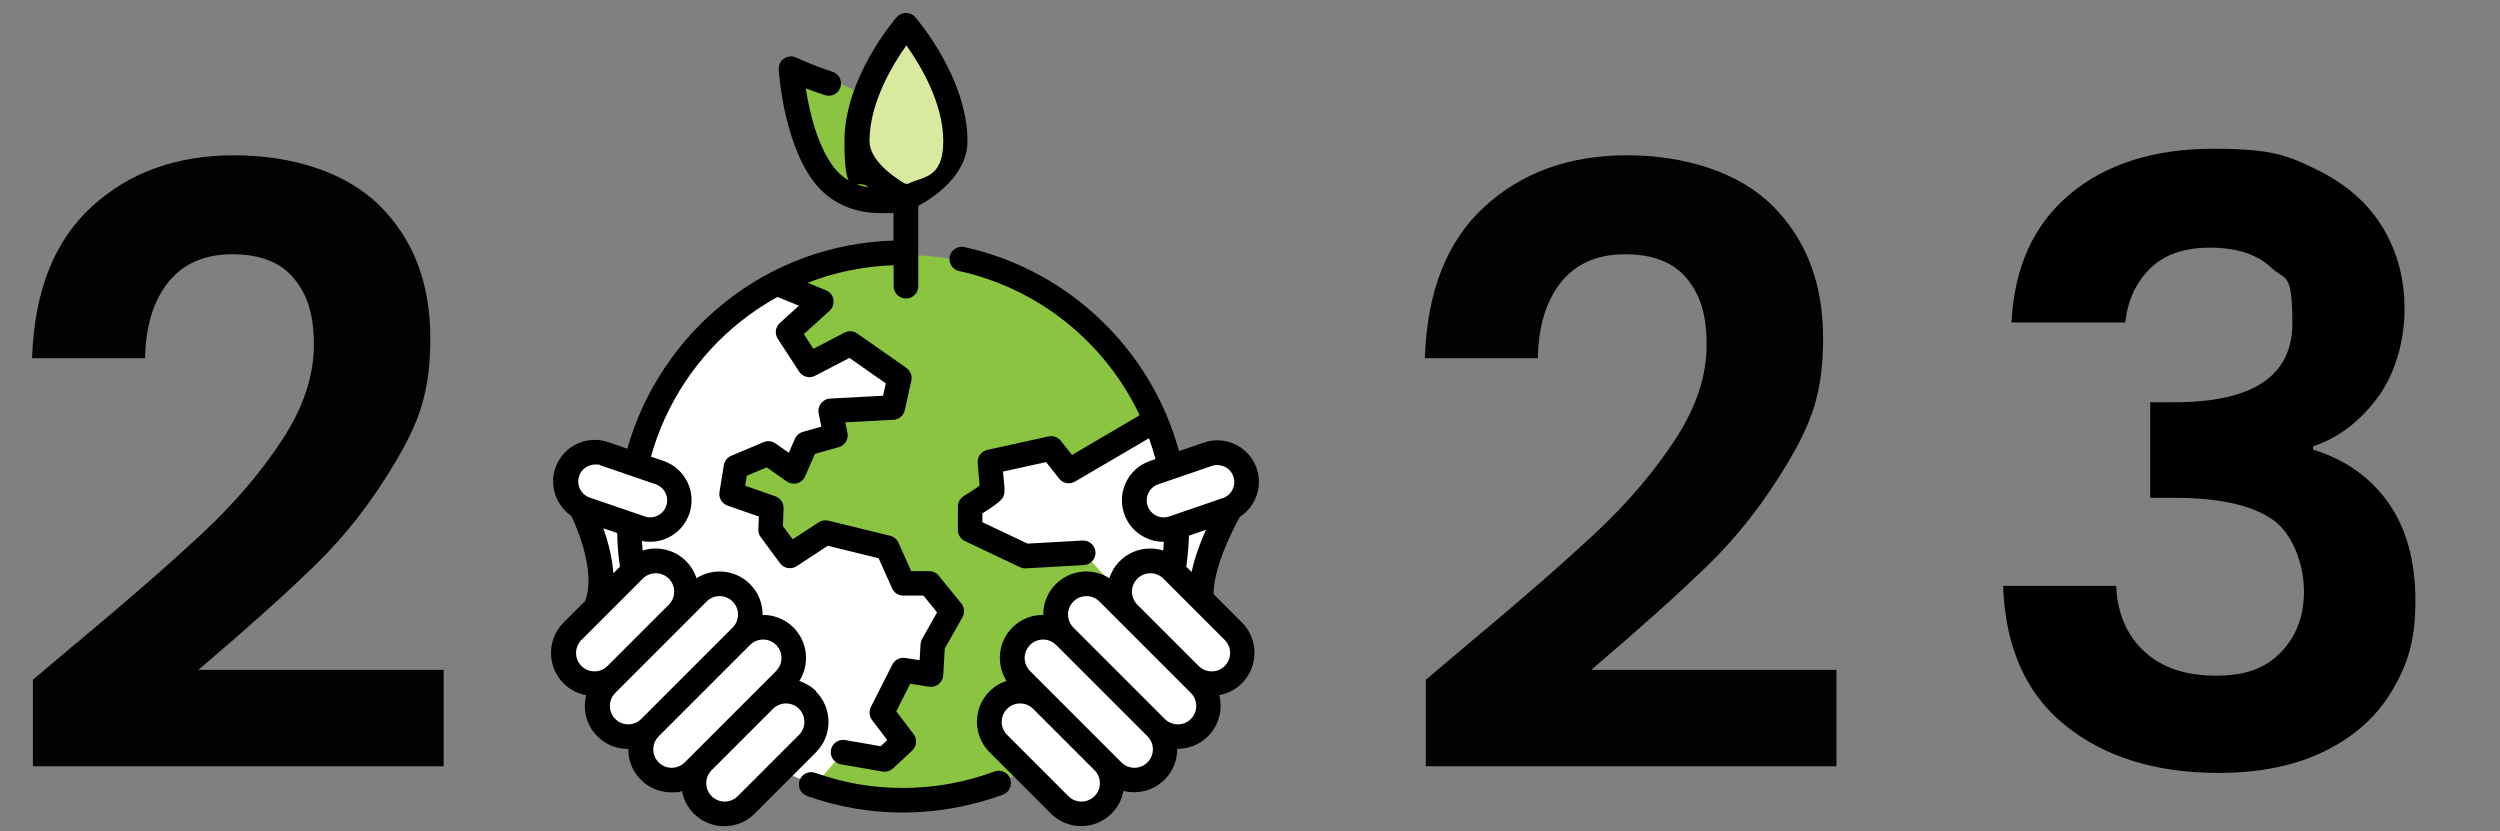 <?xml version="1.0" encoding="UTF-8"?>
<svg id="Capa_2" data-name="Capa 2" xmlns="http://www.w3.org/2000/svg" version="1.1" viewBox="0 0 3897.6 1295.9">
  <rect x="0" y="0" width="3897.6" height="1295.9" fill="#808080" stroke="none"/>
  <defs>
    <style>
      .cls-1 {
        fill: #020202;
      }

      .cls-1, .cls-2, .cls-3, .cls-4, .cls-5 {
        stroke-width: 0px;
      }

      .cls-2 {
        fill: #000;
      }

      .cls-3 {
        fill: #d9e99e;
      }

      .cls-4 {
        fill: #8bc440;
      }

      .cls-5 {
        fill: #fff;
      }
    </style>
  </defs>
  <g id="_2017" data-name=" 2017">
    <path class="cls-1" d="M118.7,1003c82.9-69.1,149-126.8,198.3-173s90.3-94.4,123.1-144.5c32.8-50.1,49.2-99.4,49.2-147.8s-10.4-78.6-31.1-103.7c-20.8-25.1-52.7-37.6-95.9-37.6s-76.5,14.5-99.8,43.4-35.4,68.5-36.3,118.6H50c3.4-103.7,34.3-182.3,92.7-235.9,58.3-53.6,132.4-80.4,222.3-80.4s174.1,26.1,226.8,78.4c52.7,52.3,79.1,121.2,79.1,206.7s-18.2,131.8-54.4,193.1c-36.3,61.3-77.8,114.7-124.4,160.1s-107.6,100-182.7,163.9h382.3v150.3H51.3v-134.8l67.4-57h0Z"/>
    <path class="cls-1" d="M2290.1,1003c82.9-69.1,149-126.8,198.3-173s90.3-94.4,123.1-144.5c32.8-50.1,49.2-99.4,49.2-147.8s-10.4-78.6-31.1-103.7c-20.8-25.1-52.7-37.6-95.9-37.6s-76.5,14.5-99.8,43.4-35.4,68.5-36.3,118.6h-176.2c3.4-103.7,34.3-182.3,92.7-235.9,58.3-53.6,132.4-80.4,222.3-80.4s174.1,26.1,226.8,78.4c52.7,52.3,79.1,121.2,79.1,206.7s-18.2,131.8-54.4,193.1c-36.3,61.3-77.8,114.7-124.4,160.1s-107.6,100-182.7,163.9h382.3v150.3h-640.2v-134.8l67.4-57h0Z"/>
    <path class="cls-2" d="M3227.2,302.5c56.6-47.1,131.1-70.6,223.6-70.6s117.1,11,162,33c44.9,22,78.8,51.8,101.7,89.4,22.9,37.6,34.3,80.1,34.3,127.7s-14,100.4-42.1,138c-28.1,37.6-61.5,62.9-100.4,75.8v5.2c50.1,15.5,89.2,43.2,117.3,82.9,28.1,39.8,42.1,90.7,42.1,152.9s-11.9,98.1-35.6,138.7c-23.8,40.6-58.8,72.4-105,95.2-46.2,22.9-101.7,34.3-166.5,34.3-97.6,0-177.1-24.6-238.5-73.9s-93.8-121.8-97.2-217.7h176.3c1.7,42.3,16.2,76.3,43.4,101.8s64.6,38.2,112.1,38.2,78-12.3,101.7-36.9c23.8-24.6,35.6-56.4,35.6-95.2s-16.4-89-49.2-111.5c-32.8-22.5-83.8-33.7-152.9-33.7h-37.6v-149h37.6c122.7,0,184-41,184-123.1s-11-66.1-33-86.8-53.8-31.1-95.2-31.1-71.9,11-94,33-34.8,49.9-38.2,83.6h-177.5c4.3-86.4,34.8-153.1,91.4-200.2Z"/>
    <g>
      <path class="cls-4" d="M1235.3,106s153.4,33.2,176.4,112.5c23,79.3-9.3,94.8-9.3,94.8,0,0-156.9,45.8-167.1-207.3h0Z"/>
      <path class="cls-3" d="M1413,38.3s58.9,72.7,72.9,145c14,72.3-73.9,123.4-73.9,123.4,0,0-88.5-32.3-75.7-114.6,12.8-82.3,76.7-153.9,76.7-153.9h0Z"/>
      <circle class="cls-4" cx="1409.2" cy="821.9" r="424.4"/>
      <g>
        <path class="cls-5" d="M892.9,1051.8h0c-18.7-18.7-18.7-49,0-67.7l95.6-95.6c18.7-18.7,49-18.7,67.7,0h0c18.7,18.7,18.7,49,0,67.7l-95.6,95.6c-18.7,18.7-49,18.7-67.7,0Z"/>
        <path class="cls-5" d="M945.7,1134.5h0c-18.7-18.7-18.7-49,0-67.7l142.5-142.5c18.7-18.7,49-18.7,67.7,0h0c18.7,18.7,18.7,49,0,67.7l-142.5,142.5c-18.7,18.7-49,18.7-67.7,0h0Z"/>
        <path class="cls-5" d="M1013.4,1202.1h0c-18.7-18.7-18.7-49,0-67.7l142.5-142.5c18.7-18.7,49-18.7,67.7,0h0c18.7,18.7,18.7,49,0,67.7l-142.5,142.5c-18.7,18.7-49,18.7-67.7,0Z"/>
        <path class="cls-5" d="M1096,1254.9h0c-18.7-18.7-18.7-49,0-67.7l95.6-95.6c18.7-18.7,49-18.7,67.7,0h0c18.7,18.7,18.7,49,0,67.7l-95.6,95.6c-18.7,18.7-49,18.7-67.7,0Z"/>
      </g>
      <g>
        <path class="cls-5" d="M1923,1051.8h0c18.7-18.7,18.7-49,0-67.7l-95.6-95.6c-18.7-18.7-49-18.7-67.7,0h0c-18.7,18.7-18.7,49,0,67.7l95.6,95.6c18.7,18.7,49,18.7,67.7,0Z"/>
        <path class="cls-5" d="M1870.2,1134.5h0c18.7-18.7,18.7-49,0-67.7l-142.5-142.5c-18.7-18.7-49-18.7-67.7,0h0c-18.7,18.7-18.7,49,0,67.7l142.5,142.5c18.7,18.7,49,18.7,67.7,0Z"/>
        <path class="cls-5" d="M1802.5,1202.1h0c18.7-18.7,18.7-49,0-67.7l-142.5-142.5c-18.7-18.7-49-18.7-67.7,0h0c-18.7,18.7-18.7,49,0,67.7l142.5,142.5c18.7,18.7,49,18.7,67.7,0Z"/>
        <path class="cls-5" d="M1719.9,1254.9h0c18.7-18.7,18.7-49,0-67.7l-95.6-95.6c-18.7-18.7-49-18.7-67.7,0h0c-18.7,18.7-18.7,49,0,67.7l95.6,95.6c18.7,18.7,49,18.7,67.7,0Z"/>
      </g>
      <path class="cls-5" d="M1028.4,736.9l-85.7-29.4c-23.8-8.2-49.8,4.5-58,28.4h0c-8.2,23.8,4.5,49.8,28.4,58l2.5.9,20.6,139.7,51.1-46v-69.1l11.5,3.9c23.8,8.2,49.8-4.5,58-28.4h0c8.2-23.8-4.5-49.8-28.4-58h0Z"/>
      <path class="cls-5" d="M1941.1,736.6c-8.2-23.8-34.1-36.5-58-28.4l-83.7,28.7c-23.8,8.2-36.5,34.1-28.4,58h0c8.2,23.8,34.1,36.5,58,28.4l4.6-1.6v71.8l37.1,37.1,44.1-136.9c22.5-8.9,34.2-34,26.3-57.1h0Z"/>
      <path class="cls-5" d="M1408.8,909.8l-24.9-55.6-96.4-23.6-55.7,36.4-30-40.7,1.3-34.2-62.2-21.6,6.8-41.9,50.6-21.3,40,28.1,18.9-43.3,45.9-12.9-7.7-38.4,97.2-5.1,10.2-46-76.7-53.7-63.9,33.2-33.2-51.1,52.1-47.4-64.6-26.8c-137.5,70.2-231.6,213.2-231.6,378.2s119.4,343.7,285.7,401.2l44.3-50.2,64.8,11.3,30-27.9-34.3-45,33.5-66.2,43.2,6.8,2.7-46,29.8-52.8-35.2-43.3h-40.5,0Z"/>
      <path class="cls-5" d="M1795.6,658.7l-129.1,75.7-27.9-35.2-95.3,21s3.6,42.8,3.6,45.5-34.4,24.1-34.4,24.1v36.4l85.7,40.7,90.5-5.1,113.4,120.5c20.3-49.5,31.4-103.7,31.4-160.5s-12.6-117.8-35.4-169.8l-2.6,6.6h0Z"/>
      <g>
        <path class="cls-2" d="M1272.8,1078c-7.7-7.7-16.9-13.1-26.6-16.3,16.5-25.9,13.4-60.8-9.2-83.4-13.2-13.2-30.7-19.8-48.1-19.6.2-17.4-6.3-34.8-19.6-48.1-22.6-22.6-57.4-25.6-83.4-9.2-3.2-9.7-8.6-18.9-16.3-26.6-18.3-18.3-44.6-23.8-67.7-16.5-.5-5-.8-9.9-1.1-14.9,4.2.8,8.4,1.3,12.7,1.3,9.7,0,19.4-2.2,28.4-6.6,15.5-7.6,27.2-20.8,32.8-37.2,5.6-16.4,4.5-34-3.1-49.5-7.6-15.5-20.8-27.2-37.2-32.8l-19.5-6.7c22.9-82.6,72.2-157.1,139.8-210.7,18.3-14.5,37.6-27.3,57.6-38.3.6.3,1.2.6,1.8.8l31.4,12.9-29.7,27c-7,6.3-8.3,16.8-3.2,24.6l33.2,51.1c5.4,8.3,16.2,11.1,24.9,6.6l53.6-27.9,56.7,39.7-4.3,19.3-82.6,4.4c-5.6.3-10.7,3-14.1,7.4-3.4,4.4-4.8,10.1-3.7,15.5l4.2,20.9-28.8,8.1c-5.5,1.6-10.1,5.5-12.4,10.8l-9.5,21.8-20.8-14.6c-5.4-3.8-12.4-4.5-18.4-2l-50.6,21.3c-6.1,2.6-10.4,8.1-11.5,14.6l-6.8,41.9c-1.5,9.2,3.8,18.1,12.6,21.2l48.8,17-.8,20c-.2,4.4,1.1,8.6,3.7,12.1l30,40.7c6,8.2,17.4,10.2,25.9,4.7l48.7-31.9,79.2,19.4,21,47c3.1,6.9,9.9,11.3,17.5,11.3h31.4l21.2,26.1-23.3,41.4c-1.4,2.5-2.3,5.4-2.4,8.3l-1.5,24.9-22.4-3.5c-8.2-1.3-16.3,2.9-20.1,10.3l-33.5,66.2c-3.3,6.6-2.6,14.4,1.9,20.3l23.7,31.2-10.3,9.6-55.4-9.6c-10.4-1.8-20.4,5.2-22.2,15.6-1.8,10.4,5.2,20.4,15.6,22.2l64.8,11.3c1.1.2,2.2.3,3.3.3,4.8,0,9.5-1.8,13-5.1l30-27.9c7.2-6.7,8.2-17.8,2.2-25.7l-27-35.4,21.7-43.1,29.4,4.6c5.3.8,10.8-.6,15-4,4.2-3.4,6.8-8.4,7.1-13.8l2.4-41.6,27.6-48.9c3.9-6.9,3.1-15.4-1.8-21.5l-35.2-43.3c-3.6-4.5-9.1-7.1-14.9-7.1h-28.1l-19.8-44.3c-2.4-5.4-7.2-9.4-12.9-10.8l-96.4-23.6c-5.2-1.3-10.6-.3-15,2.6l-40.6,26.5-15.3-20.7,1.1-27.5c.3-8.4-4.9-16.1-12.9-18.9l-47-16.4,2.5-15.6,31.1-13.1,31.3,22c4.7,3.3,10.7,4.3,16.2,2.8,5.5-1.6,10.1-5.5,12.4-10.8l15.3-35,37.1-10.4c9.6-2.7,15.6-12.4,13.6-22.2l-3.3-16.6,75-3.9c8.6-.5,15.8-6.6,17.7-15l10.2-46c1.7-7.6-1.4-15.4-7.7-19.9l-76.7-53.7c-5.9-4.1-13.5-4.6-19.8-1.3l-48.5,25.2-14.9-22.9,40.1-36.4c4.9-4.4,7.1-11,6-17.5-1.1-6.5-5.5-11.9-11.6-14.4l-28.7-11.7c42.4-16.6,87.5-25.8,134.2-27.4v32.7c0,10.6,8.6,19.2,19.2,19.2s19.2-8.6,19.2-19.2v-125.2c24-13,76.7-47.6,76.7-101,0-98.4-78.1-189.3-81.4-193.2-3.6-4.2-8.9-6.6-14.5-6.6s-10.8,2.4-14.5,6.6c-3.3,3.8-81.4,94.7-81.4,193.2s17.7,54.2,37.2,72.2c-19.4-3.4-35.4-11.5-47.7-24.4-18.4-19.4-33.5-53.1-43.6-97.5-2.7-11.8-4.7-23-6.2-32.6,8.9,3.5,19.2,7.2,30,10.7,10.1,3.2,20.9-2.3,24.1-12.4,3.2-10.1-2.3-20.9-12.4-24.1-30.1-9.7-56.2-22-56.5-22.1-6.1-2.9-13.4-2.4-19,1.5-5.6,3.8-8.8,10.3-8.4,17.1.3,5.2,8.8,127.8,64.1,185.9,29.5,31,67.6,38.1,96.5,38.1s12.9-.4,18.4-1v43.7c-96.4,2.9-186.9,36-262.7,96.1-73.3,58.2-127,138.8-152.3,228.3l-29.9-10.2c-33.8-11.6-70.7,6.5-82.3,40.3-9.6,28.1,1.3,58.4,24.7,74.5,13.5,27.5,37.9,92.7,21.6,133l-33.5,33.5c-26.1,26.1-26.1,68.7,0,94.8h0c10,10,22.4,16.1,35.3,18.5-5.7,22.2.1,46.8,17.5,64.1h0c12.7,12.7,29.5,19.6,47.4,19.6s.5,0,.7,0c-.2,17.4,6.3,34.8,19.6,48.1,13.1,13.1,30.2,19.6,47.4,19.6s11.2-.7,16.7-2.1c2.4,12.9,8.5,25.3,18.5,35.3,13.1,13.1,30.2,19.6,47.4,19.6s34.3-6.5,47.4-19.6l95.6-95.6c26.1-26.1,26.1-68.7,0-94.8h0ZM1413.1,70.9c21,29.3,57.5,88.9,57.5,149.2s-33.9,54.9-55.2,66.6c-.8,0-1.5-.2-2.3-.2s-1.2,0-1.8,0c-21.5-12.4-55.7-38-55.7-66.5,0-60.1,36.5-119.8,57.5-149.2h0ZM902.9,742.1c3.8-11,14.1-17.9,25-17.9s5.7.5,8.6,1.4l85.7,29.4c6.7,2.3,12.1,7,15.2,13.4,3.1,6.3,3.6,13.5,1.3,20.2-2.3,6.7-7,12.1-13.4,15.2-6.3,3.1-13.5,3.6-20.2,1.3h0l-85.7-29.4c-13.8-4.7-21.2-19.8-16.4-33.6h0ZM940.7,823.6l21.5,7.4c.3,17.5,1.7,34.3,4.3,52.5l-10.3,10.3c-1.7-25.3-8.5-50.3-15.5-70.2h0ZM906.5,997.7l95.6-95.6c11.2-11.2,29.4-11.2,40.6,0s11.2,29.4,0,40.6l-95.6,95.6c-11.2,11.2-29.4,11.2-40.6,0h0c-11.2-11.2-11.2-29.4,0-40.6h0ZM979.5,1129.3c-7.7,0-14.9-3-20.3-8.4h0c-11.2-11.2-11.2-29.4,0-40.6l14.9-14.9h0l95.6-95.6h0s31.9-32,31.9-32c5.6-5.6,12.9-8.4,20.3-8.4s14.7,2.8,20.3,8.4c11.2,11.2,11.2,29.4,0,40.6l-142.5,142.5c-5.4,5.4-12.6,8.4-20.3,8.4h0ZM1026.9,1188.6c-11.2-11.2-11.2-29.4,0-40.6l142.5-142.5c5.6-5.6,12.9-8.4,20.3-8.4s14.7,2.8,20.3,8.4c11.2,11.2,11.2,29.4,0,40.6l-32,32-95.6,95.6-14.9,14.9c-11.2,11.2-29.4,11.2-40.6,0h0ZM1245.7,1145.7l-95.6,95.6c-11.2,11.2-29.4,11.2-40.6,0-11.2-11.2-11.2-29.4,0-40.6l95.6-95.6c5.6-5.6,12.9-8.4,20.3-8.4s14.7,2.8,20.3,8.4c11.2,11.2,11.2,29.4,0,40.6h0Z"/>
        <path class="cls-2" d="M1892.2,926.3c-.8-38.2,26.9-95.8,40.8-120.5,24.4-15.8,36-46.7,26.2-75.5-5.6-16.4-17.3-29.6-32.8-37.2-15.5-7.6-33.1-8.7-49.5-3.1l-38.8,13.3c-43.3-158.9-172.9-282.8-334.6-318.1-10.4-2.3-20.6,4.3-22.8,14.6-2.3,10.3,4.3,20.6,14.6,22.8,124.5,27.2,228.2,111.9,281.5,224.8l-105.5,61.9-17.5-22.1c-4.6-5.7-12-8.4-19.2-6.8l-95.3,21c-9.4,2.1-15.8,10.8-15,20.3.9,11.2,2.2,26.1,2.9,35.6-6.2,4.4-16.2,10.9-24.8,16.2-5.6,3.5-9,9.7-9,16.3v36.4c0,7.4,4.3,14.1,10.9,17.3l85.7,40.7c2.6,1.2,5.4,1.9,8.2,1.9s.7,0,1.1,0l90.5-5.1c10.6-.6,18.7-9.7,18.1-20.2-.6-10.6-9.7-18.6-20.2-18.1l-85.7,4.8-70.4-33.4v-13.7c30-19,34.4-24,34.4-34.8s0-2.8-2.3-30.4l67.2-14.8,20.4,25.8c5.9,7.5,16.5,9.5,24.7,4.6l115.3-67.6c3.8,10.6,7.2,21.5,10.2,32.5l-8.6,2.9c-33.8,11.6-51.9,48.5-40.3,82.3,5.6,16.4,17.3,29.6,32.8,37.2,9,4.4,18.7,6.6,28.4,6.6s.4,0,.7,0c-.3,4.5-.6,9-1,13.6-23.1-7.3-49.4-1.8-67.7,16.5-7.7,7.7-13.1,16.9-16.3,26.6-25.9-16.5-60.7-13.4-83.4,9.2-13.2,13.2-19.8,30.7-19.6,48.1-17.4-.2-34.8,6.3-48.1,19.6-22.6,22.6-25.6,57.4-9.2,83.3-9.9,3.2-19,8.7-26.5,16.3-12.7,12.7-19.6,29.5-19.6,47.4s7,34.7,19.6,47.4l95.6,95.6c13.1,13.1,30.2,19.6,47.4,19.6s34.3-6.5,47.4-19.6c10-10,16.1-22.4,18.5-35.3,5.5,1.4,11.1,2.1,16.7,2.1,17.2,0,34.3-6.5,47.4-19.6,13.2-13.2,19.8-30.7,19.6-48.1.2,0,.5,0,.7,0,17.9,0,34.7-7,47.4-19.6,17.3-17.3,23.2-41.9,17.5-64.1,12.9-2.4,25.3-8.5,35.3-18.5,26.1-26.1,26.1-68.7,0-94.8l-44.3-44.3h0ZM1849.4,883.5c2.4-16.9,3.8-32.4,4.2-48.4l26.6-9.1c-1.3,3-2.7,6-4,9.1-8.7,20.7-14.9,39.6-18.5,56.6l-8.3-8.3h0ZM1802.6,803.9c-6.3-3.1-11.1-8.5-13.4-15.2-4.7-13.8,2.6-28.9,16.4-33.6l83.7-28.7c2.8-1,5.7-1.4,8.6-1.4s7.9.9,11.6,2.7c6.3,3.1,11.1,8.5,13.4,15.2,4.7,13.8-2.6,28.9-16.4,33.6l-83.7,28.7h0c-6.7,2.3-13.9,1.8-20.2-1.3h0ZM1706.3,1241.3c-11.2,11.2-29.4,11.2-40.6,0l-95.6-95.6c-11.2-11.2-11.2-29.4,0-40.6,5.6-5.6,12.9-8.4,20.3-8.4s14.7,2.8,20.3,8.4l95.7,95.7c11.2,11.2,11.2,29.4,0,40.5ZM1788.9,1188.6c-11.2,11.2-29.4,11.2-40.6,0l-14.9-14.9s0,0,0,0l-95.6-95.6h0c0,0-31.9-32-31.9-32-11.2-11.2-11.2-29.4,0-40.6,5.6-5.6,12.9-8.4,20.3-8.4s14.7,2.8,20.3,8.4l142.5,142.5c11.2,11.2,11.2,29.4,0,40.6h0ZM1856.6,1120.9h0c-5.4,5.4-12.6,8.4-20.3,8.4s-14.9-3-20.3-8.4l-142.5-142.5c-5.4-5.4-8.4-12.6-8.4-20.3s3-14.9,8.4-20.3c5.6-5.6,12.9-8.4,20.3-8.4s14.7,2.8,20.3,8.4l142.5,142.5c11.2,11.2,11.2,29.4,0,40.6h0ZM1909.4,1038.3c-11.2,11.2-29.4,11.2-40.6,0l-95.6-95.6c-11.2-11.2-11.2-29.4,0-40.6,5.6-5.6,12.9-8.4,20.3-8.4s14.7,2.8,20.3,8.4l95.6,95.6c11.2,11.2,11.2,29.4,0,40.6h0Z"/>
        <path class="cls-2" d="M1550.3,1202.8c-45.5,17-93.4,25.6-142.4,25.6s-93-7.9-136.8-23.5c-10-3.6-20.9,1.6-24.5,11.6-3.6,10,1.6,20.9,11.6,24.5,48,17.1,98.3,25.8,149.7,25.8s106-9.4,155.8-28c9.9-3.7,15-14.7,11.3-24.7-3.7-9.9-14.8-15-24.7-11.3h0Z"/>
      </g>
    </g>
  </g>
</svg>